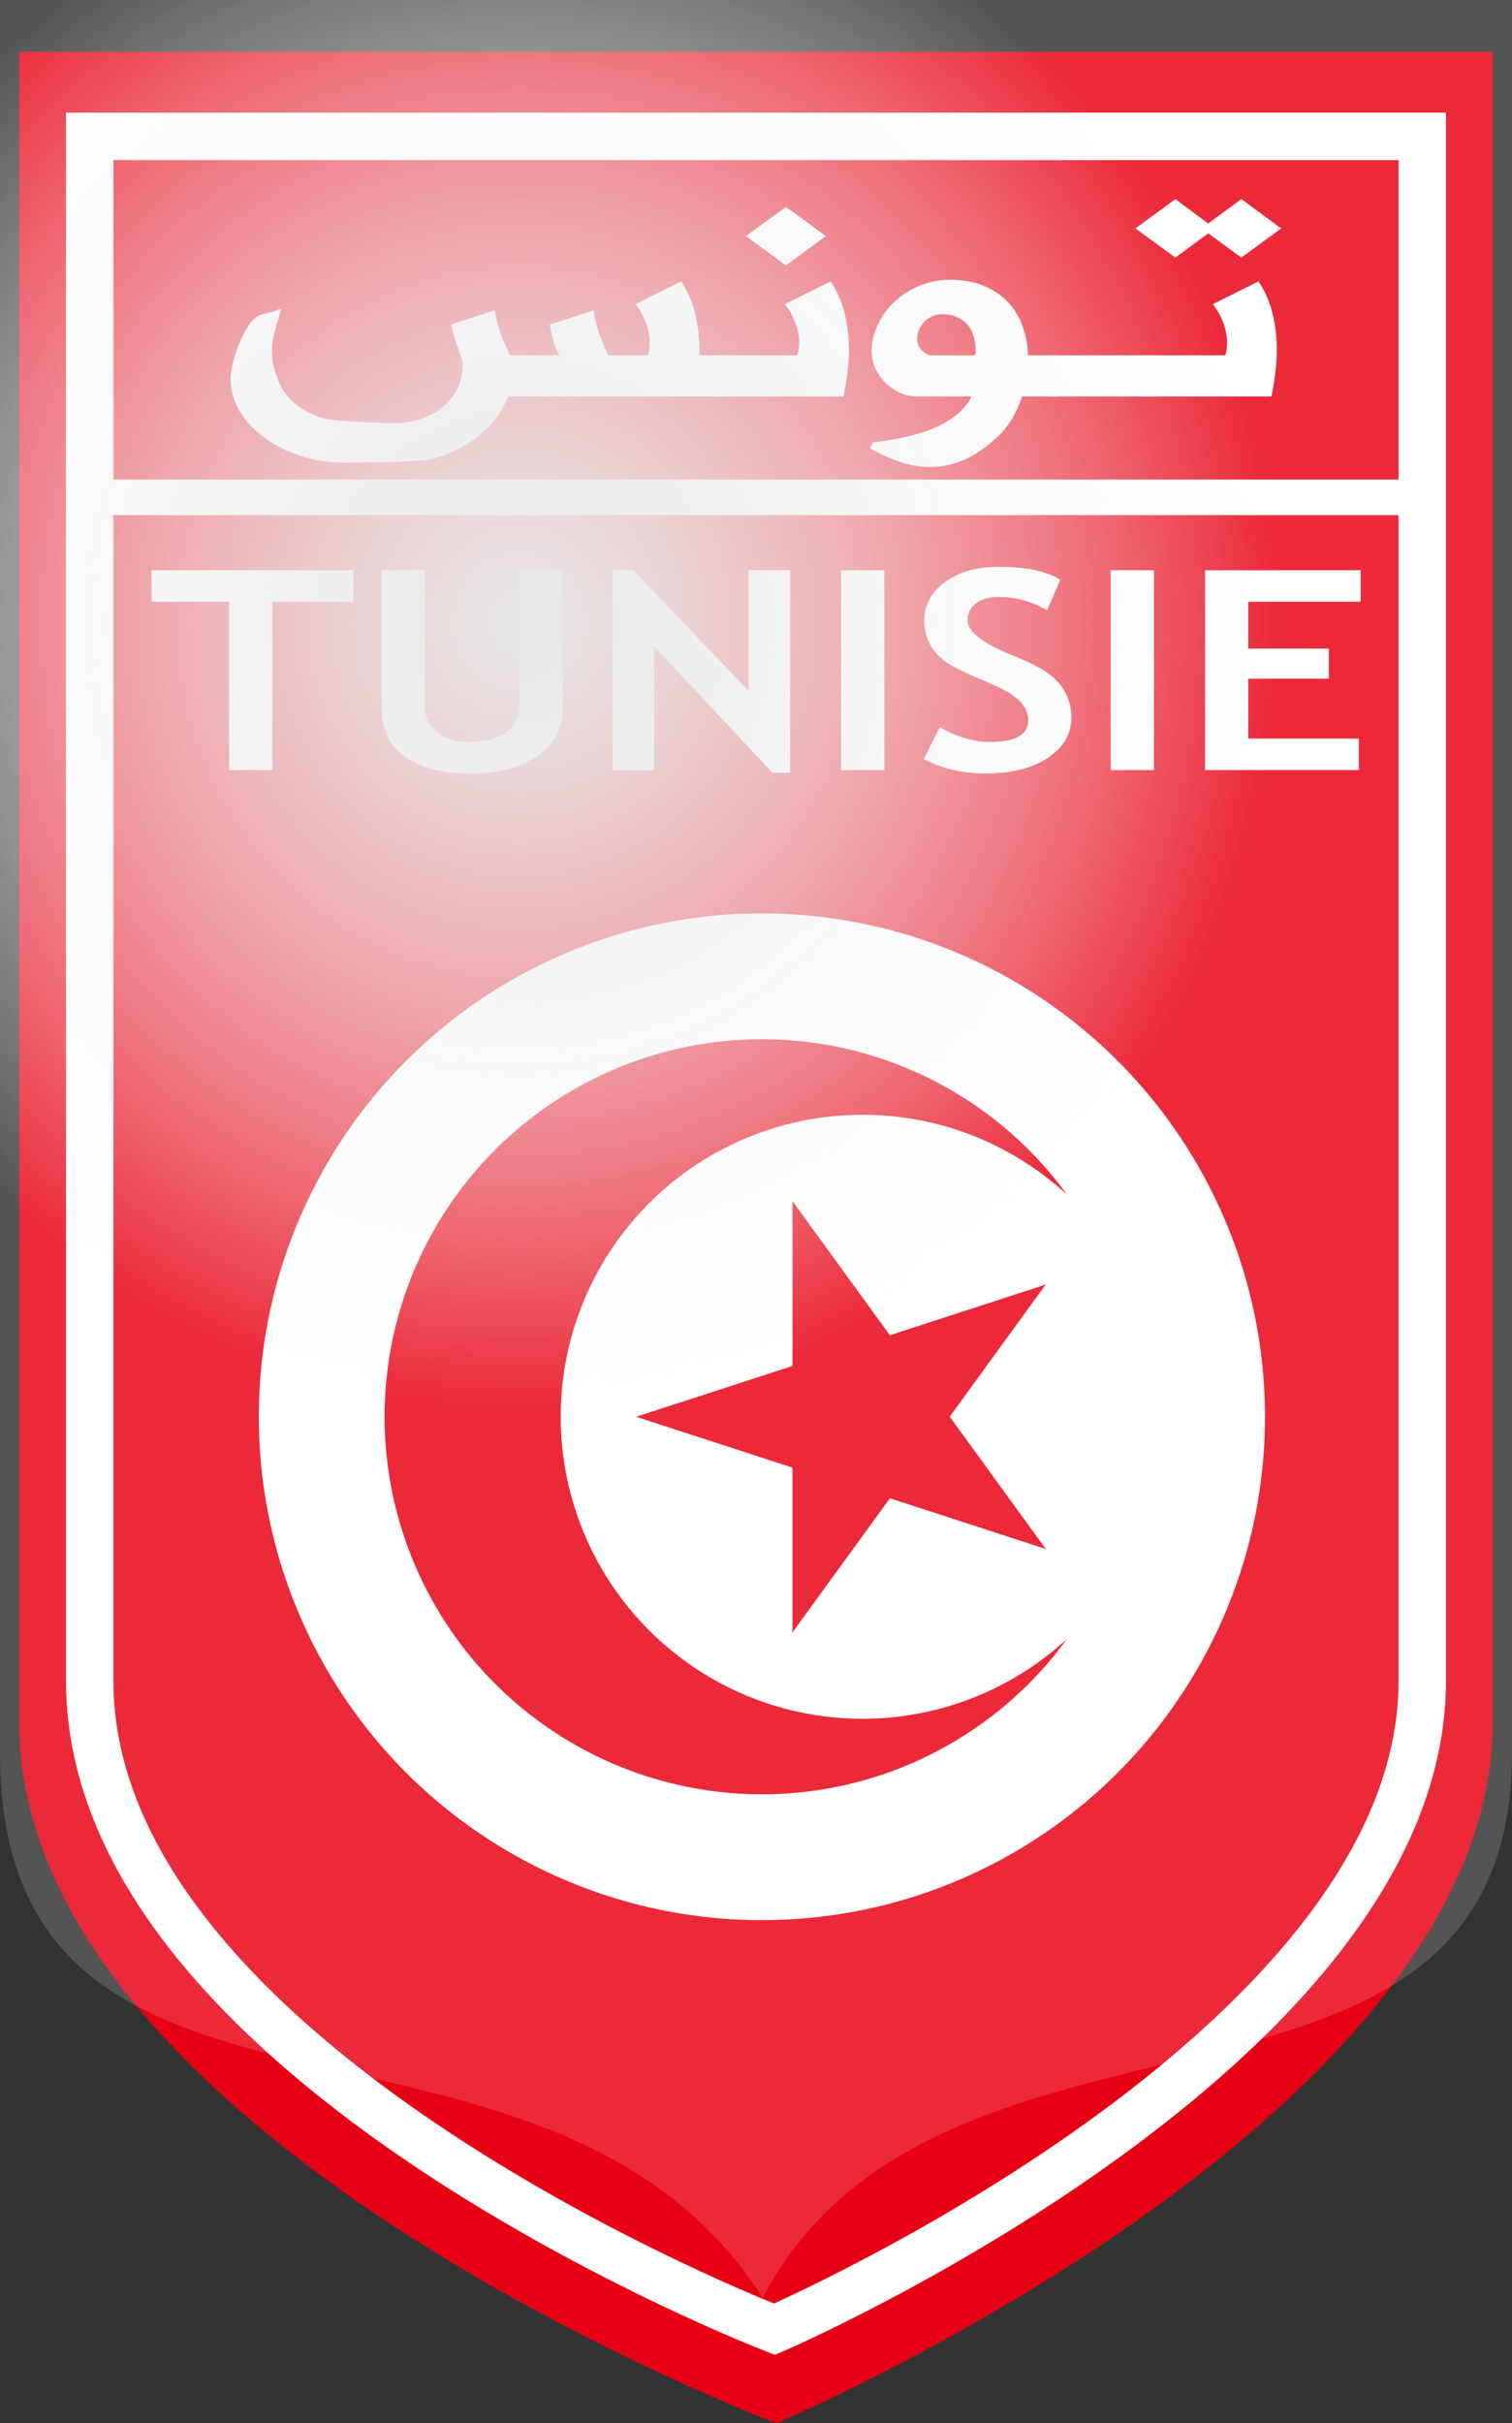<?xml version="1.0" encoding="UTF-8" standalone="no"?>
<!-- Created with Inkscape (http://www.inkscape.org/) -->

<svg
   xmlns:dc="http://purl.org/dc/elements/1.1/"
   xmlns:cc="http://creativecommons.org/ns#"
   xmlns:rdf="http://www.w3.org/1999/02/22-rdf-syntax-ns#"
   xmlns:svg="http://www.w3.org/2000/svg"
   xmlns="http://www.w3.org/2000/svg"
   xmlns:xlink="http://www.w3.org/1999/xlink"
   xmlns:sodipodi="http://sodipodi.sourceforge.net/DTD/sodipodi-0.dtd"
   xmlns:inkscape="http://www.inkscape.org/namespaces/inkscape"
   sodipodi:docname="Ecusson, Tunisie.svg"
   inkscape:version="0.47 r22583"
   sodipodi:version="0.32"
   id="svg2"
   height="204.349"
   width="127.58"
   inkscape:export-filename="/home/adrien/Bureau/En cours/Wikipedia.fr/Final/sciences_humaines.png"
   inkscape:export-xdpi="23.438541"
   inkscape:export-ydpi="23.438541"
   inkscape:output_extension="org.inkscape.output.svg.inkscape"
   version="1.1">
  <rect width="100%" height="100%" fill="#333333" stroke="none"/>
  <defs
     id="defs3">
    <linearGradient
       id="linearGradient3759">
      <stop
         style="stop-color:#e6e6e6;stop-opacity:1;"
         offset="0"
         id="stop3761" />
      <stop
         style="stop-color:#ffffff;stop-opacity:0.111;"
         offset="1"
         id="stop3763" />
    </linearGradient>
    <linearGradient
       id="linearGradient3959">
      <stop
         style="stop-color:#ffffff;stop-opacity:1;"
         offset="0"
         id="stop3961" />
      <stop
         style="stop-color:#ffffff;stop-opacity:0;"
         offset="1"
         id="stop3963" />
    </linearGradient>
    <inkscape:perspective
       sodipodi:type="inkscape:persp3d"
       inkscape:vp_x="0 : 128 : 1"
       inkscape:vp_y="0 : 1000 : 0"
       inkscape:vp_z="256 : 128 : 1"
       inkscape:persp3d-origin="128 : 85.333333 : 1"
       id="perspective86" />
    <linearGradient
       inkscape:collect="always"
       id="linearGradient3678">
      <stop
         style="stop-color:#001c34;stop-opacity:1"
         offset="0"
         id="stop3680" />
      <stop
         style="stop-color:#054b87;stop-opacity:0;"
         offset="1"
         id="stop3682" />
    </linearGradient>
    <linearGradient
       id="linearGradient3924">
      <stop
         id="stop3926"
         offset="0"
         style="stop-color:#ff6e6e;stop-opacity:1;" />
      <stop
         id="stop3928"
         offset="1"
         style="stop-color:#ff7171;stop-opacity:0;" />
    </linearGradient>
    <linearGradient
       id="linearGradient3895">
      <stop
         id="stop3897"
         offset="0"
         style="stop-color:#930000;stop-opacity:0.505;" />
      <stop
         id="stop3899"
         offset="1"
         style="stop-color:#930000;stop-opacity:0;" />
    </linearGradient>
    <linearGradient
       id="linearGradient3854">
      <stop
         id="stop3856"
         offset="0"
         style="stop-color:#a00000;stop-opacity:1;" />
      <stop
         id="stop3860"
         offset="0.75"
         style="stop-color:#c90000;stop-opacity:0;" />
      <stop
         id="stop3862"
         offset="1"
         style="stop-color:#a00000;stop-opacity:1;" />
    </linearGradient>
    <linearGradient
       id="linearGradient3836">
      <stop
         id="stop3838"
         offset="0"
         style="stop-color:#c90000;stop-opacity:1;" />
      <stop
         id="stop3844"
         offset="0.5"
         style="stop-color:#ff7474;stop-opacity:1;" />
      <stop
         id="stop3846"
         offset="0.75"
         style="stop-color:#c90000;stop-opacity:1;" />
      <stop
         id="stop3840"
         offset="1"
         style="stop-color:#fa5555;stop-opacity:1;" />
    </linearGradient>
    <linearGradient
       id="linearGradient2392">
      <stop
         style="stop-color:#000000;stop-opacity:0.433;"
         offset="0"
         id="stop2394" />
      <stop
         style="stop-color:#000000;stop-opacity:0;"
         offset="1"
         id="stop2398" />
    </linearGradient>
    <linearGradient
       id="linearGradient2380">
      <stop
         style="stop-color:#838383;stop-opacity:1;"
         offset="0"
         id="stop2382" />
      <stop
         style="stop-color:#767676;stop-opacity:0;"
         offset="1"
         id="stop2384" />
    </linearGradient>
    <linearGradient
       id="linearGradient2338">
      <stop
         style="stop-color:#545454;stop-opacity:1;"
         offset="0"
         id="stop2340" />
      <stop
         style="stop-color:#545454;stop-opacity:0;"
         offset="1"
         id="stop2344" />
    </linearGradient>
    <linearGradient
       id="linearGradient2318">
      <stop
         style="stop-color:#000000;stop-opacity:1;"
         offset="0"
         id="stop2320" />
      <stop
         style="stop-color:#373737;stop-opacity:1;"
         offset="0.5"
         id="stop2326" />
      <stop
         style="stop-color:#000000;stop-opacity:1;"
         offset="1"
         id="stop2322" />
    </linearGradient>
    <linearGradient
       id="linearGradient2300">
      <stop
         style="stop-color:#000000;stop-opacity:1;"
         offset="0"
         id="stop2302" />
      <stop
         style="stop-color:#414141;stop-opacity:1;"
         offset="1"
         id="stop2304" />
    </linearGradient>
    <linearGradient
       id="linearGradient2288">
      <stop
         style="stop-color:#000000;stop-opacity:1;"
         offset="0"
         id="stop2290" />
      <stop
         style="stop-color:#898989;stop-opacity:1;"
         offset="1"
         id="stop2292" />
    </linearGradient>
    <linearGradient
       inkscape:collect="always"
       xlink:href="#linearGradient3854"
       id="linearGradient3639"
       gradientUnits="userSpaceOnUse"
       gradientTransform="matrix(0.577,0.277,-0.743,1.547,46.365,-90.047)"
       x1="137.938"
       y1="118.247"
       x2="183.566"
       y2="110.303" />
    <linearGradient
       inkscape:collect="always"
       xlink:href="#linearGradient3924"
       id="linearGradient3642"
       gradientUnits="userSpaceOnUse"
       gradientTransform="matrix(0.498,0.239,-0.861,1.792,46.56,-90.159)"
       x1="190.18"
       y1="96.076"
       x2="156.407"
       y2="143.569" />
    <linearGradient
       inkscape:collect="always"
       xlink:href="#linearGradient3895"
       id="linearGradient3645"
       gradientUnits="userSpaceOnUse"
       gradientTransform="matrix(0.498,0.239,-0.861,1.792,45.478,-90.473)"
       x1="190.18"
       y1="96.076"
       x2="156.407"
       y2="143.569" />
    <linearGradient
       inkscape:collect="always"
       xlink:href="#linearGradient3836"
       id="linearGradient3648"
       gradientUnits="userSpaceOnUse"
       gradientTransform="matrix(0.577,0.277,-0.743,1.547,46.365,-90.047)"
       x1="144.456"
       y1="98.692"
       x2="155.863"
       y2="161.023" />
    <linearGradient
       inkscape:collect="always"
       xlink:href="#linearGradient2380"
       id="linearGradient3652"
       gradientUnits="userSpaceOnUse"
       gradientTransform="matrix(1.002,0.481,-0.428,0.89,46.365,-90.047)"
       x1="219.532"
       y1="120.315"
       x2="211.809"
       y2="127.477" />
    <radialGradient
       inkscape:collect="always"
       xlink:href="#linearGradient2338"
       id="radialGradient3655"
       gradientUnits="userSpaceOnUse"
       gradientTransform="matrix(1.002,0.481,-0.428,0.89,46.365,-90.047)"
       cx="180.078"
       cy="176.388"
       fx="180.078"
       fy="177.183"
       r="53.051" />
    <linearGradient
       inkscape:collect="always"
       xlink:href="#linearGradient2392"
       id="linearGradient3658"
       gradientUnits="userSpaceOnUse"
       gradientTransform="matrix(0.988,0.475,-0.434,0.903,46.365,-90.047)"
       x1="136.333"
       y1="113.518"
       x2="173.357"
       y2="164.523" />
    <linearGradient
       inkscape:collect="always"
       xlink:href="#linearGradient2318"
       id="linearGradient3661"
       gradientUnits="userSpaceOnUse"
       gradientTransform="matrix(0.988,0.475,-0.434,0.903,46.365,-90.047)"
       x1="263.962"
       y1="41.318"
       x2="24.069"
       y2="220.458" />
    <linearGradient
       inkscape:collect="always"
       xlink:href="#linearGradient2300"
       id="linearGradient3665"
       gradientUnits="userSpaceOnUse"
       gradientTransform="matrix(1.088,0.522,-0.394,0.82,46.365,-90.047)"
       x1="170.297"
       y1="219.202"
       x2="75.612"
       y2="140.293" />
    <linearGradient
       inkscape:collect="always"
       xlink:href="#linearGradient2300"
       id="linearGradient3668"
       gradientUnits="userSpaceOnUse"
       gradientTransform="matrix(0.635,0.305,-0.675,1.405,46.365,-90.047)"
       x1="366.574"
       y1="39.731"
       x2="168.783"
       y2="53.433" />
    <linearGradient
       inkscape:collect="always"
       xlink:href="#linearGradient2288"
       id="linearGradient3671"
       gradientUnits="userSpaceOnUse"
       gradientTransform="matrix(0.635,0.305,-0.675,1.405,46.365,-90.047)"
       x1="81.846"
       y1="136.158"
       x2="168.783"
       y2="53.433" />
    <radialGradient
       inkscape:collect="always"
       xlink:href="#linearGradient3678"
       id="radialGradient3700"
       gradientUnits="userSpaceOnUse"
       gradientTransform="matrix(1,-2.216597e-5,-2.120404e-7,0.319,-1.450395e-4,130.067)"
       cx="119"
       cy="87.498"
       fx="119"
       fy="87.498"
       r="83" />
    <radialGradient
       inkscape:collect="always"
       xlink:href="#linearGradient3678"
       id="radialGradient3702"
       gradientUnits="userSpaceOnUse"
       gradientTransform="matrix(1,-2.216597e-5,-2.120404e-7,0.319,-1.450395e-4,130.067)"
       cx="119"
       cy="87.498"
       fx="119"
       fy="87.498"
       r="83" />
    <radialGradient
       inkscape:collect="always"
       xlink:href="#linearGradient3678"
       id="radialGradient3704"
       gradientUnits="userSpaceOnUse"
       gradientTransform="matrix(1,-2.216597e-5,-2.120404e-7,0.319,-1.450395e-4,130.067)"
       cx="119"
       cy="87.498"
       fx="119"
       fy="87.498"
       r="83" />
    <radialGradient
       inkscape:collect="always"
       xlink:href="#linearGradient3678"
       id="radialGradient3706"
       gradientUnits="userSpaceOnUse"
       gradientTransform="matrix(1,-2.216597e-5,-2.120404e-7,0.319,-1.450395e-4,130.067)"
       cx="119"
       cy="87.498"
       fx="119"
       fy="87.498"
       r="83" />
    <inkscape:perspective
       id="perspective2991"
       inkscape:persp3d-origin="0.5 : 0.33333333 : 1"
       inkscape:vp_z="1 : 0.5 : 1"
       inkscape:vp_y="0 : 1000 : 0"
       inkscape:vp_x="0 : 0.5 : 1"
       sodipodi:type="inkscape:persp3d" />
    <linearGradient
       id="linearGradient2807">
      <stop
         style="stop-color:#002;stop-opacity:0;"
         offset="0"
         id="stop2809" />
      <stop
         style="stop-color:#000022;stop-opacity:0.17;"
         offset="1"
         id="stop2811" />
    </linearGradient>
    <radialGradient
       inkscape:collect="always"
       xlink:href="#linearGradient8664"
       id="radialGradient2359"
       gradientUnits="userSpaceOnUse"
       gradientTransform="matrix(0.518,0,0,0.518,260.123,-60.51)"
       cx="105.23"
       cy="100.923"
       fx="105.23"
       fy="100.923"
       r="149" />
    <linearGradient
       id="linearGradient8664">
      <stop
         id="stop8666"
         offset="0"
         style="stop-color:white;stop-opacity:0.23;" />
      <stop
         id="stop8668"
         offset="1"
         style="stop-color:white;stop-opacity:0" />
    </linearGradient>
    <linearGradient
       inkscape:collect="always"
       xlink:href="#linearGradient7747"
       id="linearGradient2362"
       gradientUnits="userSpaceOnUse"
       gradientTransform="matrix(0.3,0,0,0.3,282.579,-37.949)"
       x1="156.5"
       y1="571.5"
       x2="156.5"
       y2="190.5" />
    <linearGradient
       id="linearGradient7747">
      <stop
         id="stop7749"
         offset="0"
         style="stop-color:#ae008b;stop-opacity:1;" />
      <stop
         id="stop7751"
         offset="1"
         style="stop-color:#ae00a2;stop-opacity:0;" />
    </linearGradient>
    <radialGradient
       inkscape:collect="always"
       xlink:href="#linearGradient3959"
       id="radialGradient3965"
       cx="183.172"
       cy="19.924"
       fx="183.172"
       fy="19.924"
       r="44.547"
       gradientTransform="matrix(1.837,-0.132,0.053,0.738,-154.39,37.666)"
       gradientUnits="userSpaceOnUse" />
    <radialGradient
       inkscape:collect="always"
       xlink:href="#linearGradient3959"
       id="radialGradient3969"
       gradientUnits="userSpaceOnUse"
       gradientTransform="matrix(1.837,-0.132,0.053,0.738,-16.505,-12.538)"
       cx="183.172"
       cy="19.924"
       fx="183.172"
       fy="19.924"
       r="44.547" />
    <linearGradient
       inkscape:collect="always"
       xlink:href="#linearGradient7747"
       id="linearGradient2983"
       gradientUnits="userSpaceOnUse"
       gradientTransform="matrix(0.3,0,0,0.3,282.579,-37.949)"
       x1="156.5"
       y1="571.5"
       x2="156.5"
       y2="190.5" />
    <radialGradient
       inkscape:collect="always"
       xlink:href="#linearGradient8664"
       id="radialGradient2985"
       gradientUnits="userSpaceOnUse"
       gradientTransform="matrix(0.518,0,0,0.518,260.123,-60.51)"
       cx="105.23"
       cy="100.923"
       fx="105.23"
       fy="100.923"
       r="149" />
    <radialGradient
       inkscape:collect="always"
       xlink:href="#linearGradient3959"
       id="radialGradient2987"
       gradientUnits="userSpaceOnUse"
       gradientTransform="matrix(1.837,-0.132,0.053,0.738,-16.505,-12.538)"
       cx="183.172"
       cy="19.924"
       fx="183.172"
       fy="19.924"
       r="44.547" />
    <radialGradient
       inkscape:collect="always"
       xlink:href="#linearGradient3759"
       id="radialGradient3769"
       gradientUnits="userSpaceOnUse"
       gradientTransform="matrix(1,0,0,1.039,0,-0.404)"
       cx="309.569"
       cy="-32.351"
       fx="309.569"
       fy="-32.351"
       r="63.79" />
    <radialGradient
       inkscape:collect="always"
       xlink:href="#linearGradient3759"
       id="radialGradient3792"
       gradientUnits="userSpaceOnUse"
       gradientTransform="matrix(1,0,0,1.039,0,-0.404)"
       cx="309.569"
       cy="-32.351"
       fx="309.569"
       fy="-32.351"
       r="63.79" />
  </defs>
  <sodipodi:namedview
     inkscape:window-y="24"
     inkscape:window-x="0"
     inkscape:window-height="693"
     inkscape:window-width="1024"
     inkscape:current-layer="layer7"
     inkscape:document-units="px"
     inkscape:cy="55.796846"
     inkscape:cx="81.265463"
     inkscape:zoom="1.0000001"
     inkscape:pageshadow="2"
     inkscape:pageopacity="0.0"
     borderopacity="1.0"
     bordercolor="#666666"
     pagecolor="#ffffff"
     id="base"
     showgrid="false"
     inkscape:window-maximized="1"
     inkscape:object-paths="true" />
  <g
     id="layer1"
     inkscape:groupmode="layer"
     inkscape:label="Layer 1"
     transform="translate(-265.752,86.461)" />
  <g
     inkscape:label="bureau"
     id="layer2"
     inkscape:groupmode="layer"
     transform="translate(-265.752,86.461)" />
  <g
     inkscape:label="barre"
     id="layer3"
     inkscape:groupmode="layer"
     transform="translate(-265.752,86.461)" />
  <g
     inkscape:label="fichier"
     id="layer4"
     inkscape:groupmode="layer"
     transform="translate(-265.752,86.461)"
     style="display:inline" />
  <g
     inkscape:groupmode="layer"
     id="layer6"
     inkscape:label="importé"
     transform="translate(-265.752,86.461)"
     style="display:inline">
    <path
       sodipodi:nodetypes="cccccc"
       id="path3775"
       d="m 267.374,-82.094 0,140.875 c 0,35.091 63.892,59.108 63.892,59.108 0,0 60.444,-25.52 60.444,-59.108 l 0,-140.875 -124.336,0 z"
       style="fill:#e70013;stroke:none" />
    <path
       style="fill:#e70013;stroke:#ffffff;stroke-width:4"
       d="m -11.656,-38.812 0,130.267 c 0,32.449 57.778,54.657 57.778,54.657 0,0 54.66,-23.598 54.66,-54.657 l 0,-130.267 -112.438,0 z"
       transform="translate(284.979,-36.149)"
       id="rect5"
       sodipodi:nodetypes="cccccc" />
    <g
       id="g2936"
       transform="matrix(1.132,0,0,1.132,-43.576,11.489)">
      <circle
         d="m 20,0 c 0,11.046 -8.954,20 -20,20 -11.046,0 -20,-8.954 -20,-20 0,-11.046 8.954,-20 20,-20 11.046,0 20,8.954 20,20 z"
         style="fill:#ffffff"
         sodipodi:ry="20"
         sodipodi:rx="20"
         sodipodi:cy="0"
         sodipodi:cx="0"
         cy="0"
         cx="0"
         id="circle7"
         r="20"
         transform="matrix(1.875,0,0,1.875,330.05,19.017)" />
      <circle
         d="M 15,0 C 15,8.284 8.284,15 0,15 -8.284,15 -15,8.284 -15,0 c 0,-8.284 6.716,-15 15,-15 8.284,0 15,6.716 15,15 z"
         style="fill:#e70013"
         sodipodi:ry="15"
         sodipodi:rx="15"
         sodipodi:cy="0"
         sodipodi:cx="0"
         cy="0"
         cx="0"
         id="circle9"
         r="15"
         transform="matrix(1.875,0,0,1.875,330.05,19.017)" />
      <circle
         d="M 16,0 C 16,6.627 10.627,12 4,12 -2.627,12 -8,6.627 -8,0 c 0,-6.627 5.373,-12 12,-12 6.627,0 12,5.373 12,12 z"
         style="fill:#ffffff"
         sodipodi:ry="12"
         sodipodi:rx="12"
         sodipodi:cy="0"
         sodipodi:cx="4"
         cy="0"
         id="circle11"
         r="12"
         cx="4"
         transform="matrix(1.875,0,0,1.875,330.05,19.017)" />
      <g
         transform="matrix(0,-16.871,16.871,0,337.548,19.017)"
         id="cone"
         style="fill:#e70013">
        <polyline
           id="triangle"
           points="0,0 0,1 .5,1"
           transform="matrix(0.951,0.309,-0.309,0.951,0,-1)" />
        <use
           xlink:href="#triangle"
           transform="scale(-1,1)"
           id="use16"
           x="0"
           y="0"
           width="120"
           height="80" />
      </g>
      <use
         xlink:href="#cone"
         transform="matrix(0.309,0.951,-0.951,0.309,251.326,-307.888)"
         id="use18"
         x="0"
         y="0"
         width="120"
         height="80"
         style="fill:#e70013" />
      <use
         xlink:href="#cone"
         transform="matrix(0.309,-0.951,0.951,0.309,215.154,334.168)"
         id="use20"
         x="0"
         y="0"
         width="120"
         height="80"
         style="fill:#e70013" />
      <use
         xlink:href="#cone"
         transform="matrix(-0.809,0.588,-0.588,-0.809,621.809,-164.005)"
         id="use22"
         x="0"
         y="0"
         width="120"
         height="80"
         style="fill:#e70013" />
      <use
         xlink:href="#cone"
         transform="matrix(-0.809,-0.588,0.588,-0.809,599.453,232.807)"
         id="use24"
         x="0"
         y="0"
         width="120"
         height="80"
         style="fill:#e70013" />
    </g>
  </g>
  <g
     inkscape:groupmode="layer"
     id="layer7"
     inkscape:label="Texte"
     style="display:inline"
     transform="translate(19.228,50.312)">
    <g
       transform="scale(1.105,0.905)"
       style="font-size:26.027px;font-style:normal;font-variant:normal;font-weight:bold;font-stretch:normal;text-align:start;text-anchor:start;fill:#ffffff;fill-opacity:1;stroke:none;font-family:Impact;-inkscape-font-specification:Impact Bold"
       id="text2928">
      <path
         d="m 3.397,0.48 0,15.683 -3.304,0 0,-15.683 -5.922,0 0,-2.936 15.416,0 0,2.936 -6.189,0"
         style="font-family:Trebuchet MS;-inkscape-font-specification:Trebuchet MS Bold"
         id="path3778" />
      <path
         d="m 11.734,-2.456 3.304,0 0,12.62 c -5e-6,1 0.305,1.813 0.915,2.44 0.61,0.627 1.449,0.94 2.516,0.94 1.195,3e-6 2.122,-0.305 2.783,-0.915 0.669,-0.618 1.004,-1.461 1.004,-2.529 l 0,-12.556 3.304,0 0,12.81 c -1.6e-5,1.915 -0.644,3.414 -1.932,4.499 -1.279,1.084 -2.991,1.627 -5.134,1.627 -2.16,0 -3.83,-0.53 -5.007,-1.589 -1.169,-1.059 -1.754,-2.576 -1.754,-4.55 l 0,-12.798"
         style="font-family:Trebuchet MS;-inkscape-font-specification:Trebuchet MS Bold"
         id="path3780" />
      <path
         d="m 41.587,16.417 -9.036,-11.781 0,11.54 -3.177,0 0,-18.631 1.589,0 8.794,11.235 0,-11.235 3.177,0 0,18.872 -1.347,0"
         style="font-family:Trebuchet MS;-inkscape-font-specification:Trebuchet MS Bold"
         id="path3782" />
      <path
         d="m 46.823,16.163 0,-18.618 3.304,0 0,18.618 -3.304,0"
         style="font-family:Trebuchet MS;-inkscape-font-specification:Trebuchet MS Bold"
         id="path3784" />
      <path
         d="m 53.139,15.133 1.22,-2.961 c 1.305,0.915 2.588,1.373 3.851,1.373 1.94,3e-6 2.91,-0.678 2.91,-2.033 -9e-6,-0.635 -0.229,-1.241 -0.686,-1.817 C 59.976,9.118 59.031,8.474 57.6,7.762 56.176,7.042 55.215,6.453 54.715,5.996 54.223,5.53 53.842,4.979 53.571,4.344 53.308,3.708 53.177,3.005 53.177,2.234 c -10e-7,-1.44 0.525,-2.635 1.576,-3.584 1.059,-0.949 2.415,-1.423 4.067,-1.423 2.152,1.9e-5 3.732,0.402 4.74,1.207 L 62.556,1.281 C 61.395,0.45 60.171,0.035 58.883,0.035 c -0.763,1.613e-5 -1.356,0.203 -1.779,0.61 -0.415,0.398 -0.623,0.919 -0.623,1.563 -4e-6,1.068 1.182,2.177 3.546,3.33 1.245,0.61 2.144,1.173 2.694,1.69 0.551,0.508 0.97,1.106 1.258,1.792 0.288,0.678 0.432,1.436 0.432,2.275 -1.2e-5,1.508 -0.597,2.749 -1.792,3.724 -1.186,0.974 -2.779,1.462 -4.778,1.462 -1.737,0 -3.304,-0.449 -4.702,-1.347"
         style="font-family:Trebuchet MS;-inkscape-font-specification:Trebuchet MS Bold"
         id="path3786" />
      <path
         d="m 67.411,16.163 0,-18.618 3.304,0 0,18.618 -3.304,0"
         style="font-family:Trebuchet MS;-inkscape-font-specification:Trebuchet MS Bold"
         id="path3788" />
      <path
         d="m 77.921,0.48 0,4.359 6.151,0 0,2.809 -6.151,0 0,5.579 8.439,0 0,2.936 -11.743,0 0,-18.618 11.883,0 0,2.936 -8.578,0"
         style="font-family:Trebuchet MS;-inkscape-font-specification:Trebuchet MS Bold"
         id="path3790" />
    </g>
    <g
       transform="matrix(1.169,0,0,0.855,1.906,2.793)"
       style="font-size:32.209px;font-style:normal;font-variant:normal;font-weight:normal;font-stretch:normal;text-align:start;line-height:125%;writing-mode:lr-tb;text-anchor:start;fill:#ffffff;fill-opacity:1;stroke:none;font-family:Hacen Liner XL;-inkscape-font-specification:Hacen Liner XL"
       id="text2932">
      <path
         d="m 64.162,-27.063 6.196,0 c 0.073,-0.273 0.115,-0.603 0.126,-0.991 0.021,-0.388 -6e-6,-0.807 -0.063,-1.258 -0.063,-0.451 -0.173,-0.912 -0.33,-1.384 -0.157,-0.482 -0.367,-0.954 -0.629,-1.415 l 3.303,-2.249 c 0.419,0.87 0.729,1.788 0.928,2.752 0.199,0.965 0.32,1.94 0.362,2.925 0.052,0.975 0.037,1.945 -0.047,2.909 -0.073,0.965 -0.178,1.887 -0.315,2.768 l -9.531,0 0,-4.058 m 7.36,-15.412 2.878,2.894 -2.878,2.878 -2.39,-2.39 -2.375,2.39 -2.878,-2.878 2.878,-2.894 2.375,2.406 2.39,-2.406"
         style="-inkscape-font-specification:Accanthis ADF Std"
         id="path2974" />
      <path
         d="m 57.368,-27.063 7.926,0 0,4.058 -7.926,0 0,-4.058"
         style="-inkscape-font-specification:Accanthis ADF Std"
         id="path2976" />
      <path
         d="m 50.464,-34.517 c 0.975,1.4e-5 1.814,0.21 2.516,0.629 0.713,0.409 1.295,0.959 1.746,1.651 0.461,0.682 0.802,1.473 1.022,2.375 0.231,0.891 0.356,1.824 0.377,2.799 l 2.155,0 0,4.058 -2.579,0 c -0.199,0.807 -0.451,1.557 -0.755,2.249 -0.304,0.692 -0.666,1.29 -1.085,1.793 -0.776,0.986 -1.541,1.709 -2.296,2.17 -0.755,0.461 -1.51,0.708 -2.265,0.739 -0.755,0.042 -1.515,-0.105 -2.28,-0.44 -0.755,-0.336 -1.526,-0.807 -2.312,-1.415 l 0.236,-0.566 c 1.992,-0.315 3.565,-0.854 4.718,-1.62 1.164,-0.755 1.961,-1.725 2.39,-2.909 l -3.947,0 c -0.241,-0.021 -0.446,-0.052 -0.613,-0.094 -0.168,-0.052 -0.304,-0.1 -0.409,-0.142 -0.566,-0.346 -1.022,-0.771 -1.368,-1.274 -0.336,-0.514 -0.577,-1.064 -0.723,-1.651 -0.136,-0.598 -0.183,-1.216 -0.142,-1.856 0.052,-0.65 0.178,-1.284 0.377,-1.903 0.199,-0.619 0.467,-1.206 0.802,-1.761 0.346,-0.556 0.744,-1.043 1.195,-1.463 0.451,-0.419 0.949,-0.75 1.494,-0.991 0.556,-0.252 1.138,-0.377 1.746,-0.377 m -0.535,3.397 c -0.294,10e-6 -0.561,0.089 -0.802,0.267 -0.241,0.168 -0.44,0.383 -0.598,0.645 -0.157,0.262 -0.273,0.556 -0.346,0.881 -0.063,0.315 -0.079,0.624 -0.047,0.928 0.042,0.304 0.142,0.577 0.299,0.818 0.157,0.241 0.383,0.414 0.676,0.519 l 3.193,0 c 0.021,-0.115 0.031,-0.294 0.031,-0.535 0.01,-0.241 -0.005,-0.508 -0.047,-0.802 -0.031,-0.304 -0.094,-0.613 -0.189,-0.928 -0.094,-0.325 -0.236,-0.619 -0.425,-0.881 -0.178,-0.262 -0.414,-0.477 -0.708,-0.645 -0.283,-0.178 -0.629,-0.267 -1.038,-0.267"
         style="-inkscape-font-specification:Accanthis ADF Std"
         id="path2978" />
      <path
         d="m 33.275,-27.063 6.196,0 c 0.073,-0.273 0.115,-0.603 0.126,-0.991 0.021,-0.388 -6e-6,-0.807 -0.063,-1.258 -0.063,-0.451 -0.173,-0.912 -0.33,-1.384 -0.157,-0.482 -0.367,-0.954 -0.629,-1.415 l 3.303,-2.249 c 0.419,0.87 0.729,1.788 0.928,2.752 0.199,0.965 0.32,1.94 0.362,2.925 0.052,0.975 0.037,1.945 -0.047,2.909 -0.073,0.965 -0.178,1.887 -0.315,2.768 l -9.531,0 0,-4.058 m 5.379,-14.642 2.878,2.878 -2.878,2.894 -2.894,-2.894 2.894,-2.878"
         style="-inkscape-font-specification:Accanthis ADF Std"
         id="path2980" />
      <path
         d="m 22.297,-27.063 c -0.136,-0.283 -0.267,-0.692 -0.393,-1.227 -0.115,-0.545 -0.215,-1.148 -0.299,-1.809 l 3.161,-1.4 c 0.084,0.849 0.225,1.641 0.425,2.375 0.21,0.734 0.425,1.421 0.645,2.06 l 2.847,0 c 0.073,-0.273 0.115,-0.603 0.126,-0.991 0.021,-0.388 -2.7e-5,-0.807 -0.063,-1.258 -0.063,-0.451 -0.173,-0.912 -0.33,-1.384 -0.147,-0.482 -0.351,-0.954 -0.613,-1.415 l 3.287,-2.249 c 0.535,1.132 0.891,2.322 1.069,3.57 0.189,1.237 0.267,2.48 0.236,3.727 l 2.186,0 0,4.058 -15.963,0 c -0.294,0.944 -0.692,1.819 -1.195,2.626 -0.503,0.807 -1.111,1.51 -1.824,2.107 -0.702,0.598 -1.515,1.069 -2.438,1.415 -0.912,0.346 -5.184,0.373 -6.296,0.373 -1.122,0.01 -2.186,-0.204 -3.193,-0.645 -1.007,-0.43 -1.887,-1.022 -2.642,-1.777 -0.755,-0.755 -1.358,-1.636 -1.809,-2.642 -0.44,-1.017 -0.661,-2.097 -0.661,-3.24 -7e-7,-0.336 0.047,-0.786 0.142,-1.353 0.094,-0.566 0.225,-1.148 0.393,-1.746 0.168,-0.598 0.362,-1.159 0.582,-1.683 0.22,-0.535 0.451,-0.938 0.692,-1.211 0.115,-0.115 0.252,-0.21 0.409,-0.283 0.157,-0.073 0.32,-0.136 0.488,-0.189 0.168,-0.063 0.336,-0.126 0.503,-0.189 0.168,-0.063 0.32,-0.142 0.456,-0.236 -0.147,0.713 -0.278,1.342 -0.393,1.887 -0.115,0.545 -0.199,1.075 -0.252,1.588 -0.042,0.514 -0.042,1.038 0,1.573 0.052,0.535 0.173,1.148 0.362,1.84 0.283,1.048 0.729,1.903 1.337,2.563 0.619,0.65 1.3,1.117 2.045,1.4 0.755,0.283 4.791,0.524 5.588,0.429 0.807,-0.094 1.536,-0.377 2.186,-0.849 0.661,-0.472 1.195,-1.127 1.604,-1.966 0.419,-0.839 0.624,-1.861 0.613,-3.067 -0.115,-0.661 -0.262,-1.295 -0.44,-1.903 -0.168,-0.619 -0.299,-1.258 -0.393,-1.919 l 3.145,-1.4 c 0.115,0.849 0.267,1.641 0.456,2.375 0.199,0.734 0.419,1.421 0.661,2.06 l 3.554,0"
         style="-inkscape-font-specification:Accanthis ADF Std"
         id="path2982"
         sodipodi:nodetypes="csccsccssscccccccsssccscsssssssscsssscsssscsccscc" />
    </g>
    <path
       style="fill:#ffffff;stroke:#ffffff;stroke-width:3;stroke-linecap:butt;stroke-linejoin:miter;stroke-opacity:1"
       d="m -11.75,-8.369 112.5,0"
       id="path2948"
       sodipodi:nodetypes="cc" />
  </g>
  <g
     inkscape:label="ombre"
     id="layer5"
     inkscape:groupmode="layer"
     transform="translate(-265.752,86.461)"
     style="display:inline">
    <path
       sodipodi:nodetypes="cccccc"
       id="path3771"
       d="m 265.752,-86.461 0,147.81 c 0,36.819 46.029,17.3 64.355,45.971 15.048,-28.74 63.225,-10.73 63.225,-45.971 l 0,-147.81 -127.58,0 z"
       style="opacity:0.517;fill:url(#radialGradient3792);fill-opacity:1;display:inline" />
    <path
       style="fill:url(#radialGradient3769);fill-opacity:1;display:inline"
       d="m 265.752,-86.461 0,147.81 c 0,36.819 46.029,17.3 64.355,45.971 15.048,-28.74 63.225,-10.73 63.225,-45.971 l 0,-147.81 -127.58,0 z"
       id="path2984"
       sodipodi:nodetypes="cccccc" />
  </g>
</svg>
